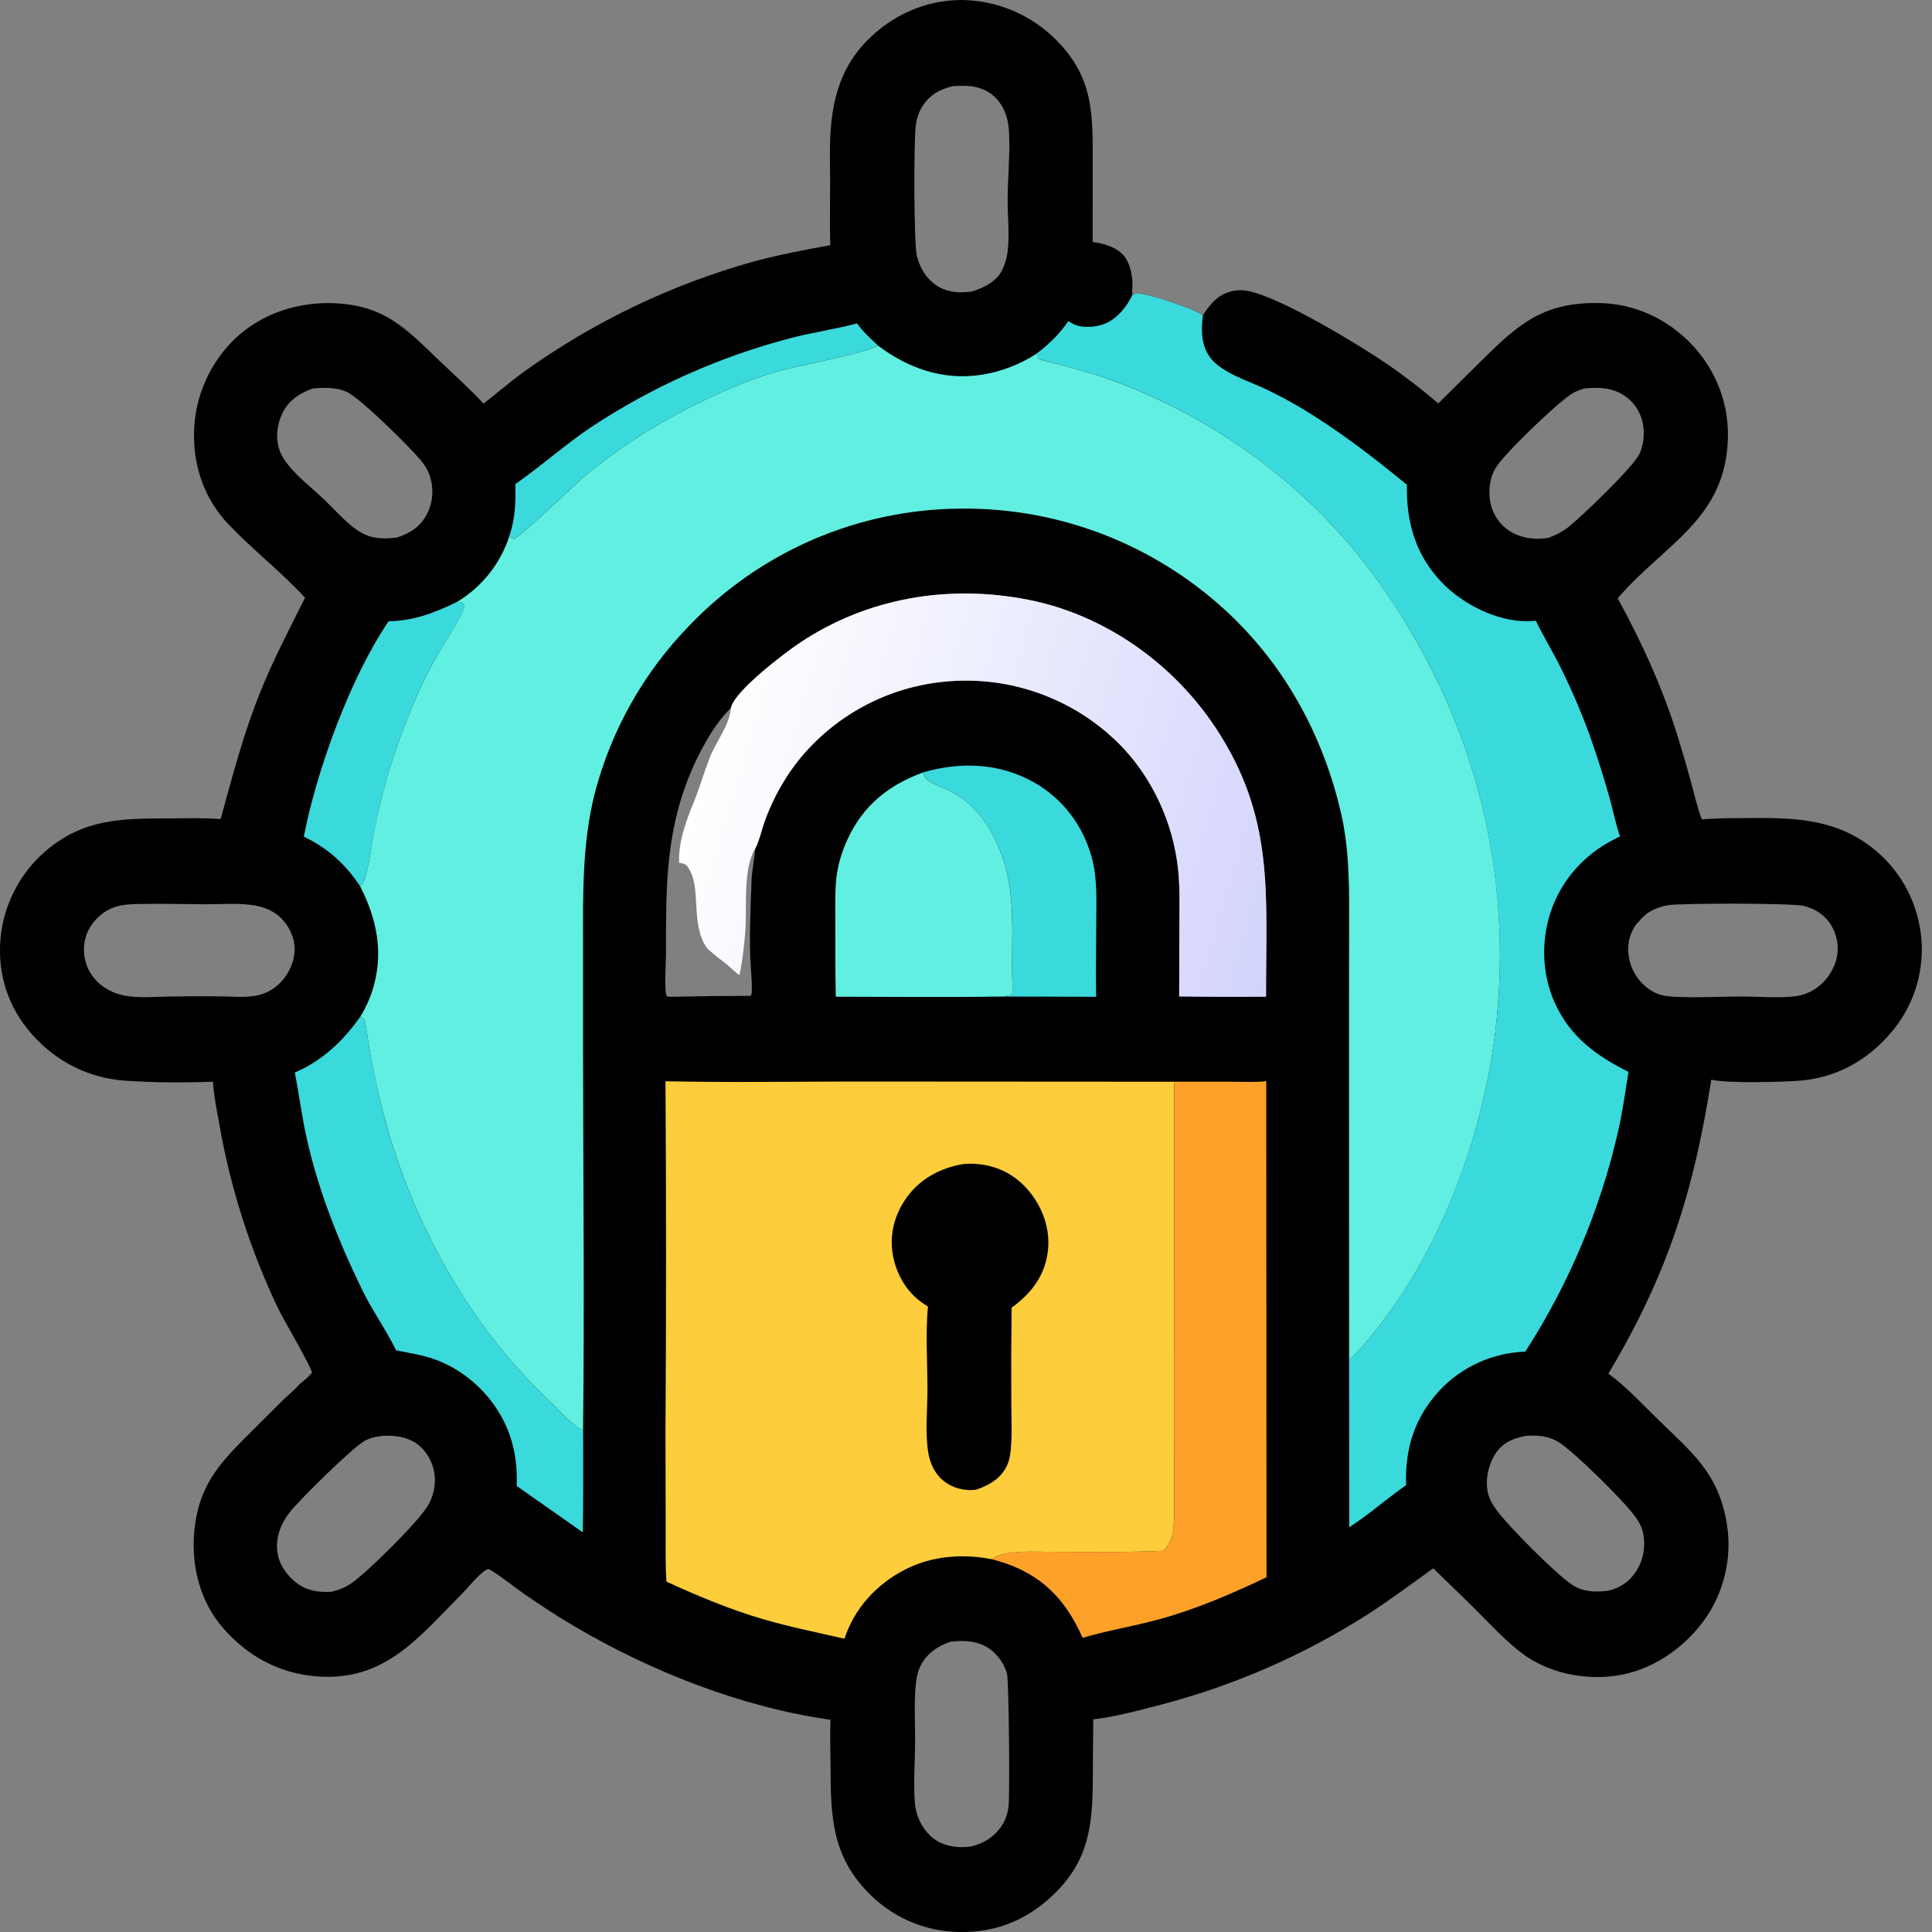 <svg width="20" height="20" viewBox="0 0 20 20" fill="none" xmlns="http://www.w3.org/2000/svg">
<rect x="0" y="0" width="20" height="20" fill="#808080" stroke="none"/>
<path d="M8.595 2.538C8.587 2.252 8.597 1.962 8.592 1.675C8.584 1.205 8.632 0.771 8.978 0.418C9.236 0.156 9.583 0 9.953 0C10.321 0.003 10.674 0.152 10.933 0.413C11.332 0.814 11.311 1.199 11.312 1.719L11.311 2.505C11.422 2.519 11.553 2.556 11.63 2.642C11.701 2.722 11.729 2.873 11.722 2.977C11.721 2.997 11.719 3.016 11.722 3.036C11.722 3.04 11.723 3.045 11.724 3.05C11.743 3.044 11.763 3.037 11.784 3.038C11.911 3.047 12.291 3.177 12.406 3.237C12.422 3.245 12.437 3.255 12.452 3.264C12.53 3.145 12.612 3.044 12.759 3.013C12.817 3.001 12.872 3.001 12.93 3.014C13.274 3.088 14.065 3.567 14.372 3.777C14.551 3.901 14.723 4.034 14.889 4.176L15.366 3.704C15.741 3.334 15.997 3.128 16.555 3.137C16.926 3.144 17.261 3.301 17.516 3.569C17.639 3.699 17.736 3.853 17.8 4.021C17.864 4.188 17.893 4.367 17.887 4.547C17.859 5.382 17.221 5.638 16.746 6.194C16.997 6.65 17.215 7.13 17.369 7.628C17.417 7.782 17.462 7.937 17.505 8.094C17.54 8.223 17.569 8.358 17.618 8.483C17.788 8.467 17.962 8.47 18.133 8.468C18.61 8.464 19.035 8.485 19.418 8.806C19.696 9.039 19.86 9.367 19.891 9.726C19.904 9.9 19.883 10.075 19.829 10.241C19.774 10.407 19.687 10.561 19.573 10.693C19.324 10.984 19.001 11.161 18.618 11.188C18.428 11.202 17.881 11.216 17.715 11.177C17.532 12.343 17.259 13.2 16.65 14.22C16.83 14.351 16.979 14.513 17.137 14.668C17.506 15.031 17.791 15.239 17.878 15.785C17.931 16.133 17.846 16.488 17.641 16.773C17.425 17.07 17.096 17.293 16.729 17.347C16.398 17.395 16.021 17.317 15.753 17.113C15.586 16.986 15.437 16.825 15.289 16.676C15.14 16.527 14.987 16.382 14.837 16.235C14.613 16.396 14.391 16.562 14.158 16.712C13.497 17.134 12.773 17.45 12.013 17.648C11.786 17.707 11.552 17.771 11.318 17.799C11.315 18 11.313 18.202 11.313 18.404C11.31 18.884 11.279 19.25 10.912 19.607C10.637 19.874 10.312 20.008 9.928 20C9.748 19.997 9.571 19.958 9.406 19.885C9.242 19.812 9.094 19.706 8.971 19.575C8.617 19.202 8.6 18.806 8.598 18.321C8.598 18.163 8.591 18.004 8.596 17.847C8.596 17.832 8.597 17.818 8.597 17.803C7.67 17.671 6.739 17.303 5.935 16.829C5.763 16.728 5.597 16.618 5.431 16.504C5.367 16.46 5.092 16.247 5.055 16.243C5.049 16.242 5.028 16.253 5.026 16.255C4.944 16.31 4.851 16.429 4.778 16.503C4.335 16.948 3.988 17.403 3.293 17.355C2.896 17.328 2.559 17.145 2.302 16.845C2.072 16.577 1.98 16.214 2.01 15.866C2.049 15.421 2.23 15.191 2.535 14.887L2.928 14.495C2.984 14.44 3.055 14.384 3.105 14.325C3.145 14.294 3.184 14.264 3.216 14.224L3.23 14.212C3.215 14.133 2.938 13.667 2.88 13.547C2.59 12.939 2.384 12.294 2.269 11.63C2.243 11.487 2.214 11.343 2.204 11.198C1.91 11.209 1.601 11.207 1.307 11.188C0.919 11.163 0.579 10.991 0.324 10.699C0.084 10.424 -0.024 10.091 0.004 9.726C0.034 9.372 0.202 9.043 0.471 8.811C0.861 8.478 1.247 8.473 1.732 8.472C1.915 8.471 2.101 8.465 2.284 8.479C2.404 8.042 2.516 7.612 2.684 7.19C2.821 6.844 2.992 6.519 3.158 6.188C2.913 5.921 2.622 5.696 2.372 5.435C2.121 5.174 2 4.837 2.009 4.476C2.012 4.293 2.052 4.113 2.126 3.946C2.199 3.779 2.305 3.628 2.437 3.502C2.715 3.243 3.082 3.124 3.458 3.139C3.985 3.161 4.201 3.401 4.555 3.74C4.707 3.885 4.863 4.024 5.005 4.178C5.146 4.07 5.281 3.951 5.426 3.847C6.145 3.331 6.95 2.945 7.803 2.707C8.063 2.637 8.33 2.587 8.595 2.538ZM7.566 7.33C7.39 7.496 7.228 7.801 7.137 8.029C7.212 8.136 7.119 8.223 7.189 8.286C7.106 8.488 7.021 8.71 7.03 8.932C7.071 8.939 7.096 8.94 7.121 8.976C7.271 9.193 7.138 9.571 7.323 9.82C7.388 9.879 7.456 9.932 7.526 9.985C7.568 10.021 7.61 10.064 7.655 10.095C7.686 9.948 7.705 9.782 7.716 9.632C7.733 9.393 7.69 8.992 7.816 8.79C7.862 8.701 7.885 8.586 7.92 8.491C8.025 8.206 8.189 7.933 8.402 7.717C8.607 7.506 8.852 7.338 9.123 7.223C9.393 7.108 9.684 7.048 9.978 7.046C10.275 7.043 10.569 7.098 10.844 7.21C11.119 7.321 11.369 7.486 11.58 7.695C11.928 8.042 12.148 8.523 12.197 9.012C12.216 9.202 12.209 9.397 12.209 9.589L12.207 10.315C12.507 10.319 12.806 10.32 13.106 10.318C13.104 9.256 13.2 8.461 12.58 7.528C12.14 6.865 11.434 6.364 10.646 6.209C9.82 6.046 8.977 6.187 8.273 6.659C8.111 6.768 7.6 7.157 7.566 7.33ZM1.444 9.358C1.266 9.36 1.131 9.377 0.999 9.512C0.955 9.557 0.921 9.61 0.898 9.668C0.876 9.727 0.866 9.789 0.87 9.852C0.876 9.984 0.933 10.1 1.034 10.186C1.109 10.249 1.2 10.291 1.297 10.308C1.445 10.334 1.608 10.318 1.758 10.316C1.989 10.313 2.223 10.31 2.454 10.319C2.615 10.324 2.76 10.305 2.884 10.19C2.982 10.098 3.048 9.965 3.05 9.829C3.052 9.708 2.991 9.581 2.904 9.499C2.838 9.436 2.754 9.398 2.666 9.379C2.499 9.343 2.309 9.361 2.138 9.361C1.908 9.36 1.675 9.353 1.444 9.358ZM9.864 0.892C9.728 0.924 9.624 0.982 9.547 1.103C9.509 1.164 9.489 1.23 9.48 1.3C9.459 1.46 9.459 2.526 9.492 2.653C9.525 2.782 9.602 2.905 9.721 2.971C9.828 3.03 9.946 3.034 10.064 3.017C10.177 2.981 10.307 2.919 10.366 2.811C10.402 2.744 10.424 2.668 10.432 2.594C10.452 2.42 10.43 2.235 10.431 2.06C10.433 1.832 10.456 1.601 10.446 1.374C10.443 1.314 10.435 1.254 10.416 1.196C10.38 1.084 10.307 0.989 10.201 0.936C10.092 0.882 9.981 0.885 9.864 0.892ZM9.84 16.995C9.711 17.037 9.594 17.117 9.531 17.241C9.502 17.297 9.489 17.36 9.482 17.423C9.459 17.627 9.475 17.84 9.473 18.044C9.472 18.246 9.455 18.454 9.47 18.655C9.474 18.705 9.484 18.754 9.5 18.801C9.541 18.919 9.627 19.026 9.741 19.078C9.837 19.122 9.955 19.131 10.058 19.113C10.189 19.083 10.3 19.008 10.374 18.894C10.414 18.832 10.433 18.766 10.441 18.693C10.454 18.571 10.444 17.406 10.425 17.329C10.394 17.211 10.308 17.099 10.199 17.041C10.09 16.983 9.961 16.981 9.84 16.995ZM17.056 9.452C17.02 9.481 16.989 9.508 16.961 9.545C16.929 9.57 16.9 9.629 16.885 9.666C16.839 9.778 16.849 9.912 16.895 10.022C16.945 10.142 17.046 10.246 17.168 10.291C17.218 10.309 17.271 10.315 17.324 10.318C17.56 10.331 17.803 10.316 18.039 10.316C18.21 10.316 18.4 10.333 18.57 10.315C18.63 10.309 18.689 10.292 18.743 10.265C18.866 10.202 18.962 10.086 19.003 9.954C19.022 9.894 19.028 9.83 19.021 9.768C19.014 9.705 18.994 9.644 18.963 9.589C18.9 9.48 18.796 9.407 18.673 9.378C18.538 9.347 17.416 9.35 17.28 9.369C17.196 9.381 17.128 9.407 17.056 9.452ZM3.951 14.865C3.883 14.874 3.829 14.884 3.768 14.92C3.638 14.996 3.097 15.529 2.997 15.658C2.907 15.773 2.853 15.914 2.871 16.063C2.887 16.192 2.965 16.305 3.067 16.384C3.178 16.469 3.296 16.486 3.433 16.478C3.51 16.458 3.572 16.435 3.639 16.389C3.799 16.279 4.331 15.754 4.429 15.587C4.498 15.471 4.521 15.327 4.485 15.197C4.455 15.086 4.382 14.981 4.281 14.924C4.182 14.868 4.063 14.857 3.951 14.865ZM15.785 14.866C15.665 14.89 15.562 14.932 15.489 15.037C15.411 15.148 15.375 15.307 15.4 15.44C15.414 15.514 15.45 15.575 15.495 15.636C15.617 15.802 16.107 16.295 16.274 16.405C16.387 16.48 16.511 16.483 16.641 16.468C16.763 16.444 16.861 16.378 16.931 16.275C17.009 16.162 17.037 16.013 17.011 15.878C16.998 15.812 16.969 15.757 16.93 15.703C16.813 15.539 16.303 15.036 16.137 14.93C16.032 14.864 15.906 14.853 15.785 14.866ZM3.243 4.02C3.11 4.065 2.991 4.141 2.926 4.272C2.867 4.39 2.849 4.539 2.895 4.664C2.917 4.723 2.952 4.775 2.992 4.824C3.092 4.945 3.227 5.05 3.342 5.158C3.44 5.251 3.532 5.355 3.636 5.442C3.682 5.479 3.73 5.513 3.784 5.536C3.885 5.58 3.998 5.578 4.106 5.565C4.247 5.521 4.354 5.452 4.423 5.315C4.485 5.191 4.491 5.047 4.446 4.917C4.426 4.858 4.391 4.808 4.352 4.76C4.242 4.628 3.73 4.119 3.586 4.055C3.479 4.008 3.357 4.012 3.243 4.02ZM16.403 4.021C16.349 4.037 16.305 4.053 16.258 4.085C16.107 4.186 15.566 4.699 15.478 4.852C15.413 4.967 15.402 5.128 15.441 5.253C15.477 5.367 15.557 5.462 15.663 5.518C15.774 5.576 15.906 5.587 16.029 5.568C16.102 5.54 16.164 5.511 16.227 5.463C16.365 5.357 16.913 4.83 16.973 4.695C17.028 4.572 17.031 4.42 16.98 4.296C16.956 4.239 16.921 4.187 16.876 4.144C16.831 4.101 16.778 4.068 16.72 4.047C16.616 4.008 16.512 4.012 16.403 4.021ZM7.03 8.932C7.03 8.939 7.03 8.945 7.03 8.952C7.027 9.025 7.003 9.093 6.998 9.165C6.986 9.338 6.99 9.59 6.99 9.769C6.99 9.844 6.991 9.92 6.998 9.994C7.005 10.068 7.024 10.136 7.018 10.211C7.017 10.229 7.017 10.221 7.024 10.241C7.122 10.206 7.245 10.252 7.35 10.254C7.423 10.256 7.494 10.246 7.566 10.236C7.599 10.232 7.638 10.231 7.669 10.219C7.69 10.21 7.691 10.209 7.7 10.188C7.69 10.172 7.68 10.158 7.667 10.144C7.656 10.131 7.651 10.126 7.652 10.108C7.653 10.104 7.654 10.1 7.655 10.095C7.61 10.064 7.568 10.021 7.526 9.985C7.456 9.932 7.388 9.879 7.323 9.82C7.138 9.571 7.271 9.193 7.121 8.976C7.096 8.94 7.071 8.939 7.03 8.932ZM6.99 10.318C6.99 10.317 6.991 10.316 6.991 10.314C6.997 10.296 7.001 10.273 7.013 10.257C7.025 10.24 7.022 10.252 7.024 10.241C7.017 10.221 7.017 10.229 7.018 10.211C7.024 10.136 7.005 10.068 6.998 9.994C6.991 9.92 6.99 9.844 6.99 9.769C6.99 9.59 6.986 9.338 6.998 9.165C7.003 9.093 7.027 9.025 7.03 8.952C7.03 8.945 7.03 8.939 7.03 8.932C7.021 8.71 7.106 8.488 7.189 8.286C7.119 8.223 7.212 8.136 7.137 8.029C6.884 8.653 6.895 9.227 6.894 9.885C6.894 9.983 6.876 10.217 6.897 10.3C6.898 10.306 6.901 10.31 6.904 10.315C6.934 10.319 6.959 10.32 6.99 10.318ZM7.816 8.79C7.69 8.992 7.733 9.393 7.716 9.632C7.705 9.782 7.686 9.948 7.655 10.095C7.654 10.1 7.653 10.104 7.652 10.108C7.651 10.126 7.656 10.131 7.667 10.144C7.68 10.158 7.69 10.172 7.7 10.188C7.691 10.209 7.69 10.21 7.669 10.219C7.638 10.231 7.599 10.232 7.566 10.236C7.494 10.246 7.423 10.256 7.35 10.254C7.245 10.252 7.122 10.206 7.024 10.241C7.022 10.252 7.025 10.24 7.013 10.257C7.001 10.273 6.997 10.296 6.991 10.314C6.991 10.316 6.99 10.317 6.99 10.318C7.249 10.312 7.509 10.309 7.769 10.309C7.772 10.304 7.777 10.3 7.778 10.294C7.794 10.245 7.769 9.989 7.767 9.919C7.758 9.656 7.77 9.383 7.78 9.119C7.784 9.007 7.809 8.9 7.816 8.79Z" fill="black"/>
<path d="M5.335 5.011C5.602 4.825 5.846 4.606 6.117 4.423C6.751 4.004 7.45 3.692 8.185 3.5C8.412 3.44 8.646 3.408 8.872 3.348C8.933 3.433 9.011 3.505 9.088 3.576C9.003 3.645 8.267 3.786 8.097 3.832C7.75 3.924 7.407 4.081 7.088 4.245C6.735 4.428 6.401 4.645 6.092 4.896C5.945 5.016 5.408 5.543 5.313 5.584L5.272 5.55C5.334 5.369 5.339 5.201 5.335 5.011Z" fill="#3AD9DC"/>
<path d="M4.023 6.431C4.281 6.428 4.504 6.342 4.733 6.23C4.767 6.233 4.777 6.229 4.803 6.254C4.806 6.292 4.798 6.319 4.781 6.353C4.703 6.511 4.582 6.684 4.493 6.842C4.358 7.086 4.25 7.347 4.153 7.608C4.035 7.925 3.943 8.252 3.878 8.584C3.853 8.702 3.807 9.087 3.746 9.157C3.739 9.165 3.736 9.167 3.727 9.173C3.575 8.944 3.394 8.78 3.145 8.661C3.278 7.972 3.629 7.01 4.023 6.431Z" fill="#3AD9DC"/>
<path d="M9.557 7.995C9.945 7.884 10.345 7.897 10.702 8.098C11.003 8.268 11.213 8.548 11.303 8.88C11.364 9.105 11.348 9.348 11.348 9.578C11.347 9.825 11.343 10.073 11.347 10.319L10.386 10.316C10.416 10.309 10.447 10.304 10.477 10.299C10.488 10.207 10.476 10.111 10.476 10.018C10.477 9.666 10.505 9.277 10.398 8.938C10.305 8.642 10.152 8.369 9.877 8.21C9.804 8.168 9.723 8.144 9.65 8.104C9.593 8.073 9.576 8.058 9.557 7.995Z" fill="#3AD9DC"/>
<path d="M8.652 10.318C8.647 10.061 8.646 9.803 8.647 9.545C8.648 9.378 8.64 9.203 8.665 9.038C8.684 8.917 8.723 8.798 8.774 8.688C8.935 8.337 9.2 8.126 9.556 7.996C9.576 8.058 9.593 8.073 9.649 8.104C9.723 8.144 9.804 8.168 9.876 8.21C10.152 8.369 10.305 8.642 10.398 8.939C10.504 9.277 10.476 9.666 10.476 10.018C10.475 10.111 10.488 10.207 10.477 10.299C10.446 10.305 10.416 10.309 10.386 10.316C9.808 10.325 9.23 10.319 8.652 10.318Z" fill="#60EFE1"/>
<path d="M3.052 11.103C3.339 10.979 3.553 10.775 3.731 10.523C3.762 10.542 3.77 10.545 3.778 10.581C3.802 10.688 3.812 10.8 3.833 10.909C3.881 11.174 3.941 11.436 4.014 11.695C4.322 12.753 4.896 13.762 5.704 14.516C5.791 14.598 5.875 14.7 5.971 14.771C5.991 14.785 6.014 14.796 6.036 14.807C6.039 15.159 6.038 15.511 6.033 15.863L5.349 15.383C5.359 15.094 5.304 14.836 5.146 14.59C4.986 14.341 4.734 14.143 4.45 14.055C4.336 14.02 4.216 14.003 4.1 13.978C3.999 13.769 3.861 13.579 3.758 13.37C3.514 12.873 3.303 12.346 3.18 11.805C3.126 11.573 3.098 11.337 3.052 11.103Z" fill="#3AD9DC"/>
<path d="M12.16 11.198L12.77 11.198C12.881 11.198 12.998 11.205 13.108 11.192L13.111 16.328C12.743 16.502 12.382 16.659 11.988 16.766C11.73 16.836 11.461 16.879 11.207 16.955C11.053 16.604 10.836 16.351 10.473 16.207C10.404 16.18 10.334 16.158 10.262 16.14C10.266 16.138 10.27 16.138 10.274 16.136C10.336 16.095 10.391 16.083 10.465 16.074C10.626 16.054 10.798 16.066 10.96 16.065C11.321 16.065 11.686 16.071 12.046 16.054C12.097 15.998 12.132 15.935 12.142 15.86C12.163 15.712 12.155 15.558 12.155 15.41L12.156 14.724L12.156 12.332L12.156 11.609C12.156 11.473 12.151 11.334 12.16 11.198Z" fill="#FEA129"/>
<path d="M7.566 7.33C7.6 7.157 8.111 6.768 8.273 6.659C8.977 6.187 9.82 6.046 10.646 6.209C11.434 6.364 12.14 6.865 12.58 7.528C13.2 8.461 13.104 9.256 13.106 10.318C12.806 10.319 12.507 10.319 12.207 10.315L12.209 9.588C12.209 9.397 12.216 9.202 12.197 9.012C12.148 8.523 11.928 8.042 11.58 7.695C11.369 7.486 11.119 7.321 10.844 7.21C10.569 7.098 10.275 7.042 9.978 7.046C9.684 7.048 9.393 7.108 9.123 7.223C8.852 7.338 8.607 7.506 8.402 7.717C8.189 7.933 8.025 8.206 7.92 8.491C7.885 8.586 7.862 8.701 7.816 8.79C7.69 8.992 7.733 9.393 7.716 9.632C7.705 9.782 7.686 9.948 7.655 10.095C7.61 10.064 7.568 10.021 7.526 9.985C7.456 9.932 7.388 9.879 7.323 9.82C7.138 9.571 7.271 9.193 7.121 8.976C7.096 8.94 7.071 8.939 7.03 8.932C7.021 8.71 7.106 8.488 7.189 8.286C7.119 8.223 7.212 8.136 7.137 8.029C7.228 7.801 7.39 7.496 7.566 7.33ZM7.566 7.33C7.39 7.496 7.228 7.801 7.137 8.029C7.212 8.136 7.119 8.223 7.189 8.286C7.247 8.14 7.29 7.989 7.347 7.843C7.411 7.68 7.553 7.505 7.566 7.33Z" fill="url(#paint0_linear_23282_68051)"/>
<path d="M11.724 3.05C11.743 3.044 11.763 3.037 11.784 3.038C11.911 3.047 12.291 3.177 12.406 3.237C12.422 3.245 12.437 3.254 12.452 3.263C12.434 3.414 12.432 3.575 12.529 3.703C12.651 3.863 12.933 3.946 13.111 4.032C13.23 4.089 13.346 4.151 13.46 4.218C13.854 4.453 14.211 4.728 14.564 5.018C14.557 5.409 14.655 5.751 14.934 6.038C15.148 6.257 15.494 6.431 15.805 6.431C15.826 6.431 15.848 6.429 15.869 6.428C15.879 6.427 15.889 6.427 15.899 6.426C15.97 6.573 16.054 6.712 16.129 6.857C16.25 7.096 16.358 7.342 16.45 7.594C16.53 7.816 16.601 8.041 16.665 8.269C16.7 8.398 16.727 8.532 16.77 8.659C16.445 8.808 16.195 9.06 16.068 9.397C15.949 9.714 15.957 10.082 16.099 10.39C16.259 10.736 16.525 10.93 16.858 11.096C16.825 11.3 16.797 11.506 16.752 11.706C16.567 12.519 16.241 13.292 15.79 13.992C15.454 14.004 15.137 14.146 14.906 14.39C14.644 14.671 14.543 14.996 14.556 15.374C14.355 15.514 14.173 15.678 13.967 15.81L13.966 14.078C13.978 14.064 13.973 14.069 13.985 14.058C14.075 13.979 14.148 13.885 14.223 13.793C14.747 13.149 15.119 12.316 15.322 11.514C15.536 10.681 15.583 9.814 15.461 8.962C15.34 8.111 15.052 7.291 14.613 6.551C14.442 6.259 14.25 5.98 14.037 5.717C13.377 4.923 12.521 4.315 11.554 3.952C11.295 3.857 11.021 3.786 10.753 3.718C10.748 3.697 10.74 3.681 10.729 3.661C10.856 3.567 10.97 3.455 11.06 3.324C11.077 3.335 11.095 3.346 11.113 3.355C11.207 3.4 11.346 3.388 11.44 3.35C11.564 3.299 11.669 3.171 11.724 3.05Z" fill="#3AD9DC"/>
<path d="M6.889 11.193C7.527 11.207 8.167 11.197 8.806 11.196L12.159 11.198C12.15 11.334 12.156 11.473 12.155 11.609L12.155 12.332L12.156 14.724L12.154 15.41C12.154 15.558 12.162 15.712 12.142 15.86C12.131 15.935 12.096 15.998 12.046 16.054C11.685 16.071 11.32 16.064 10.959 16.065C10.797 16.066 10.625 16.054 10.464 16.074C10.39 16.083 10.335 16.095 10.273 16.136C10.269 16.138 10.265 16.138 10.261 16.14C9.965 16.082 9.646 16.107 9.375 16.245C9.079 16.395 8.845 16.646 8.742 16.964C8.461 16.899 8.178 16.843 7.901 16.762C7.558 16.662 7.223 16.522 6.899 16.373C6.886 16.186 6.892 15.994 6.891 15.806L6.889 14.821C6.897 13.611 6.897 12.402 6.889 11.193Z" fill="#FECD3B"/>
<path d="M9.974 12.05C10.039 12.044 10.104 12.046 10.168 12.056C10.384 12.088 10.56 12.2 10.688 12.376C10.817 12.553 10.879 12.772 10.842 12.99C10.801 13.229 10.664 13.398 10.472 13.537C10.468 13.865 10.467 14.193 10.469 14.521C10.469 14.681 10.479 14.85 10.463 15.01C10.458 15.065 10.448 15.119 10.425 15.17C10.363 15.304 10.244 15.372 10.11 15.42C10.079 15.425 10.048 15.427 10.016 15.424C9.896 15.416 9.786 15.365 9.709 15.271C9.654 15.203 9.624 15.122 9.609 15.036C9.576 14.829 9.601 14.592 9.601 14.383C9.601 14.101 9.58 13.805 9.606 13.525C9.585 13.513 9.566 13.499 9.546 13.486C9.379 13.369 9.273 13.179 9.241 12.98C9.207 12.767 9.264 12.565 9.39 12.391C9.531 12.198 9.741 12.088 9.974 12.05Z" fill="black"/>
<path d="M9.088 3.577C9.399 3.811 9.754 3.937 10.146 3.882C10.354 3.851 10.553 3.776 10.73 3.662C10.74 3.681 10.748 3.698 10.753 3.719C11.021 3.786 11.295 3.857 11.554 3.953C12.521 4.315 13.377 4.923 14.037 5.717C14.25 5.98 14.443 6.259 14.613 6.552C15.052 7.292 15.34 8.111 15.462 8.962C15.583 9.814 15.536 10.681 15.322 11.514C15.12 12.316 14.747 13.149 14.223 13.793C14.148 13.885 14.075 13.979 13.985 14.058C13.973 14.07 13.978 14.064 13.966 14.078L13.965 10.587L13.966 9.646C13.967 9.235 13.975 8.819 13.882 8.416C13.706 7.654 13.338 6.956 12.778 6.406C12.405 6.04 11.962 5.75 11.477 5.554C10.991 5.358 10.472 5.26 9.948 5.265C9.423 5.268 8.904 5.376 8.422 5.583C7.939 5.791 7.504 6.093 7.14 6.472C6.664 6.959 6.324 7.563 6.154 8.223C6.026 8.741 6.035 9.261 6.036 9.79L6.036 10.896C6.037 12.199 6.051 13.504 6.036 14.807C6.014 14.796 5.991 14.785 5.971 14.771C5.876 14.7 5.791 14.598 5.704 14.516C4.896 13.762 4.322 12.753 4.015 11.695C3.941 11.436 3.881 11.173 3.833 10.909C3.812 10.8 3.802 10.688 3.778 10.581C3.77 10.545 3.762 10.542 3.731 10.522C3.782 10.441 3.823 10.351 3.853 10.26C3.976 9.878 3.906 9.521 3.727 9.173C3.735 9.167 3.739 9.165 3.746 9.157C3.807 9.087 3.853 8.702 3.877 8.584C3.943 8.252 4.035 7.925 4.153 7.608C4.25 7.347 4.358 7.086 4.493 6.843C4.581 6.684 4.702 6.511 4.78 6.353C4.797 6.319 4.806 6.292 4.802 6.254C4.777 6.229 4.767 6.233 4.732 6.231C4.988 6.076 5.18 5.835 5.273 5.55L5.314 5.584C5.408 5.543 5.945 5.017 6.092 4.896C6.401 4.646 6.735 4.428 7.088 4.245C7.408 4.081 7.75 3.924 8.098 3.832C8.267 3.787 9.003 3.645 9.088 3.577Z" fill="#60EFE1"/>
<defs>
<linearGradient id="paint0_linear_23282_68051" x1="13.335" y1="9.342" x2="7.381" y2="7.607" gradientUnits="userSpaceOnUse">
<stop stop-color="#D3D4FC"/>
<stop offset="1" stop-color="white"/>
</linearGradient>
</defs>
</svg>
